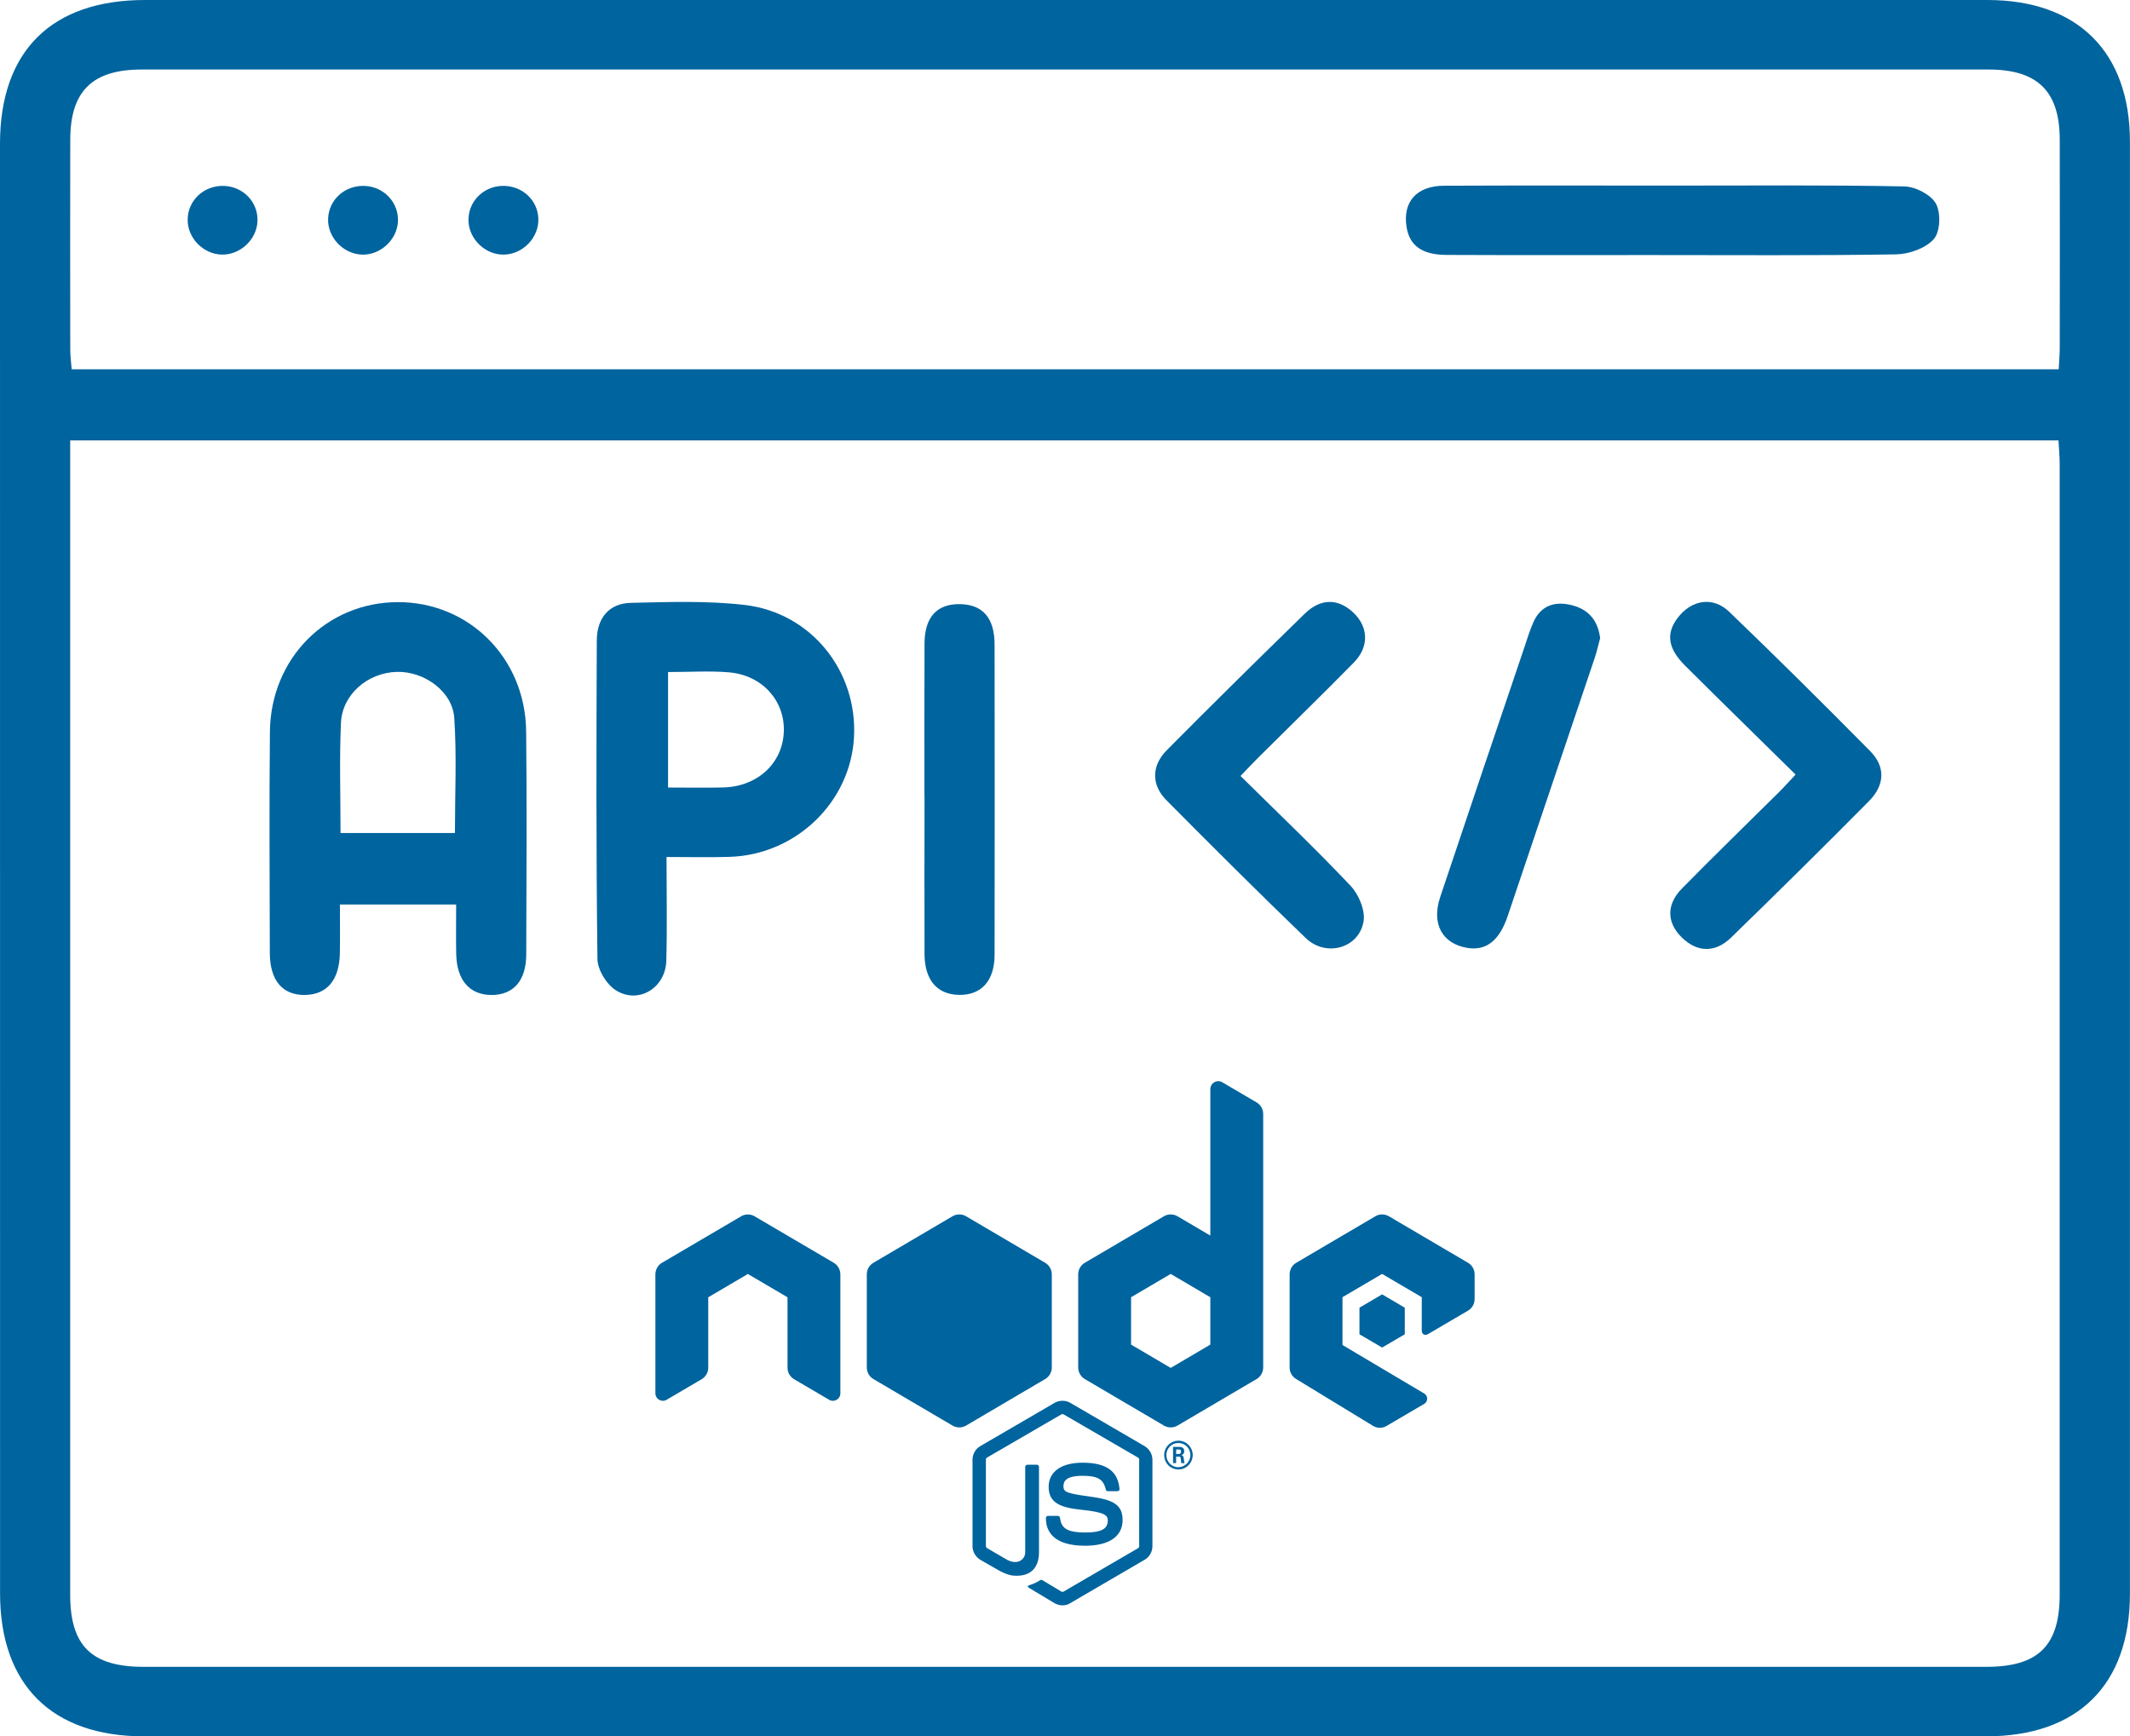 <svg width="65" height="53" viewBox="0 0 65 53" fill="none" xmlns="http://www.w3.org/2000/svg">
<g clip-path="url(#clip0_234_84)">
<path d="M32.535 0C41.905 0 51.275 0 60.646 0C63.403 0 64.998 1.584 64.998 4.326C64.998 19.098 64.998 33.869 64.998 48.642C64.998 51.427 63.412 52.998 60.608 52.998C41.868 52.998 23.127 52.998 4.386 52.998C1.586 52.998 0.002 51.425 0.002 48.637C0 33.888 0 19.138 0 4.39C0 1.559 1.572 0 4.424 0C13.794 0 23.165 0 32.535 0ZM2.142 13.442C2.142 13.733 2.142 13.948 2.142 14.164C2.142 25.669 2.142 37.174 2.142 48.677C2.142 50.24 2.799 50.877 4.386 50.877C23.129 50.877 41.871 50.877 60.612 50.877C62.198 50.877 62.854 50.236 62.854 48.674C62.856 37.169 62.854 25.664 62.854 14.161C62.854 13.927 62.831 13.695 62.818 13.442H2.142ZM62.825 11.27C62.838 11.006 62.856 10.811 62.856 10.617C62.858 8.497 62.861 6.377 62.856 4.257C62.852 2.78 62.176 2.122 60.681 2.122C41.894 2.122 23.107 2.122 4.319 2.122C2.822 2.122 2.148 2.78 2.144 4.255C2.139 6.398 2.142 8.539 2.144 10.682C2.144 10.871 2.171 11.061 2.187 11.271H62.825V11.27Z" fill="#00649E"/>
<path d="M13.92 27.608H10.373C10.373 28.113 10.38 28.608 10.371 29.104C10.355 29.91 9.979 30.355 9.318 30.369C8.626 30.383 8.236 29.933 8.234 29.084C8.229 26.833 8.214 24.583 8.237 22.332C8.261 20.093 9.967 18.384 12.139 18.379C14.309 18.374 16.03 20.081 16.056 22.318C16.081 24.59 16.066 26.863 16.059 29.135C16.057 29.935 15.664 30.374 14.993 30.37C14.328 30.365 13.94 29.919 13.922 29.121C13.912 28.64 13.92 28.159 13.92 27.607V27.608ZM10.392 25.427H13.883C13.883 24.23 13.94 23.068 13.863 21.914C13.808 21.099 12.939 20.483 12.104 20.508C11.222 20.534 10.444 21.194 10.405 22.063C10.355 23.158 10.392 24.259 10.392 25.427Z" fill="#00649E"/>
<path d="M20.34 26.156C20.34 27.264 20.362 28.295 20.333 29.325C20.31 30.16 19.479 30.663 18.79 30.224C18.506 30.044 18.236 29.598 18.232 29.27C18.191 26.03 18.198 22.789 18.212 19.549C18.216 18.854 18.595 18.416 19.251 18.401C20.407 18.374 21.576 18.333 22.719 18.464C24.754 18.7 26.17 20.48 26.061 22.502C25.955 24.482 24.291 26.091 22.265 26.154C21.648 26.174 21.031 26.158 20.34 26.158V26.156ZM20.387 20.513V24.038C20.981 24.038 21.533 24.05 22.084 24.035C23.128 24.004 23.89 23.286 23.92 22.322C23.949 21.386 23.261 20.611 22.25 20.522C21.658 20.471 21.058 20.513 20.387 20.513Z" fill="#00649E"/>
<path d="M54.794 23.641C53.651 22.515 52.529 21.42 51.418 20.312C50.891 19.787 50.835 19.33 51.202 18.852C51.622 18.306 52.273 18.196 52.768 18.672C54.222 20.07 55.654 21.491 57.071 22.926C57.544 23.407 57.521 23.964 57.029 24.458C55.642 25.858 54.238 27.247 52.824 28.62C52.339 29.09 51.799 29.067 51.341 28.632C50.862 28.176 50.837 27.618 51.329 27.118C52.307 26.121 53.31 25.15 54.301 24.166C54.454 24.014 54.597 23.851 54.796 23.641H54.794Z" fill="#00649E"/>
<path d="M37.854 23.683C38.999 24.814 40.136 25.897 41.212 27.034C41.463 27.3 41.668 27.785 41.611 28.122C41.474 28.945 40.463 29.225 39.848 28.634C38.412 27.25 36.999 25.842 35.596 24.426C35.129 23.956 35.136 23.37 35.61 22.894C36.999 21.494 38.403 20.109 39.816 18.732C40.304 18.256 40.835 18.263 41.295 18.695C41.758 19.128 41.79 19.735 41.32 20.217C40.358 21.197 39.372 22.154 38.398 23.124C38.228 23.292 38.065 23.469 37.856 23.686L37.854 23.683Z" fill="#00649E"/>
<path d="M28.211 24.348C28.211 22.78 28.206 21.214 28.213 19.646C28.216 18.838 28.59 18.429 29.293 18.44C29.988 18.45 30.35 18.859 30.351 19.675C30.355 22.831 30.357 25.986 30.351 29.143C30.351 29.936 29.947 30.378 29.27 30.367C28.597 30.357 28.216 29.915 28.213 29.115C28.207 27.526 28.213 25.937 28.213 24.348H28.211Z" fill="#00649E"/>
<path d="M48.831 19.477C48.783 19.652 48.736 19.866 48.667 20.075C47.782 22.708 46.895 25.339 46.006 27.97C45.754 28.715 45.35 29.026 44.779 28.933C44.014 28.807 43.676 28.202 43.949 27.383C44.794 24.852 45.65 22.326 46.505 19.799C46.596 19.528 46.678 19.252 46.794 18.99C47.004 18.52 47.39 18.353 47.887 18.454C48.422 18.564 48.753 18.879 48.831 19.477Z" fill="#00649E"/>
<path d="M51.092 5.665C53.433 5.665 55.775 5.644 58.114 5.69C58.451 5.697 58.925 5.941 59.077 6.215C59.232 6.497 59.212 7.072 59.012 7.298C58.765 7.578 58.259 7.757 57.861 7.764C55.364 7.804 52.866 7.785 50.37 7.785C48.295 7.785 46.223 7.79 44.148 7.781C43.39 7.778 43.011 7.496 42.922 6.921C42.804 6.16 43.231 5.672 44.068 5.669C46.409 5.658 48.749 5.665 51.092 5.665Z" fill="#00649E"/>
<path d="M6.816 5.674C7.41 5.685 7.873 6.157 7.858 6.736C7.844 7.302 7.338 7.783 6.769 7.771C6.197 7.757 5.714 7.258 5.727 6.691C5.739 6.113 6.22 5.663 6.816 5.674Z" fill="#00649E"/>
<path d="M12.144 6.759C12.117 7.325 11.599 7.798 11.032 7.771C10.46 7.743 9.988 7.233 10.013 6.669C10.038 6.089 10.526 5.653 11.125 5.675C11.715 5.696 12.171 6.181 12.144 6.759Z" fill="#00649E"/>
<path d="M16.429 6.679C16.447 7.244 15.968 7.75 15.396 7.771C14.827 7.792 14.317 7.316 14.297 6.747C14.278 6.166 14.736 5.69 15.329 5.674C15.927 5.658 16.411 6.101 16.429 6.679Z" fill="#00649E"/>
<g clip-path="url(#clip1_234_84)">
<path d="M37.178 33C37.052 33 36.935 33.102 36.935 33.245V37.714L35.931 37.123C35.868 37.086 35.797 37.068 35.726 37.068C35.655 37.068 35.584 37.086 35.521 37.123L33.106 38.543C32.981 38.616 32.903 38.751 32.903 38.897V41.74C32.903 41.886 32.981 42.021 33.106 42.094L35.521 43.514C35.584 43.551 35.655 43.569 35.726 43.569C35.797 43.569 35.868 43.551 35.931 43.514L38.345 42.094C38.471 42.021 38.548 41.885 38.548 41.74V34.001C38.548 33.856 38.472 33.723 38.348 33.65L37.298 33.033C37.258 33.011 37.218 33 37.178 33V33ZM29.274 37.068C29.203 37.068 29.133 37.086 29.069 37.123L26.655 38.543C26.529 38.616 26.452 38.751 26.452 38.897V41.74C26.452 41.886 26.529 42.021 26.655 42.094L29.069 43.514C29.196 43.587 29.352 43.587 29.479 43.514L31.893 42.094C32.019 42.021 32.097 41.885 32.097 41.74V38.897C32.097 38.751 32.019 38.616 31.893 38.543L29.479 37.123C29.416 37.086 29.345 37.068 29.274 37.068ZM42.177 37.068C42.106 37.068 42.035 37.086 41.973 37.123L39.558 38.543C39.432 38.616 39.355 38.751 39.355 38.897V41.74C39.355 41.886 39.432 42.021 39.558 42.094L41.9 43.522C42.026 43.599 42.184 43.6 42.311 43.525L43.463 42.85C43.582 42.781 43.583 42.606 43.463 42.535L40.968 41.054V39.594L42.177 38.884L43.387 39.594V40.611C43.387 40.746 43.5 40.767 43.576 40.722C43.881 40.541 44.8 40.004 44.8 40.004C44.923 39.932 45 39.798 45 39.653V38.897C45 38.751 44.923 38.616 44.797 38.543L42.382 37.123C42.318 37.086 42.248 37.068 42.177 37.068V37.068ZM22.823 37.069C22.752 37.069 22.681 37.087 22.618 37.125L20.203 38.543C20.077 38.617 20 38.752 20 38.899V42.527C20 42.705 20.19 42.815 20.342 42.726L21.413 42.097C21.536 42.023 21.613 41.891 21.613 41.746V39.597L22.823 38.886L24.032 39.597V41.746C24.032 41.891 24.109 42.023 24.232 42.097L25.303 42.726C25.455 42.815 25.645 42.705 25.645 42.527V38.899C25.645 38.752 25.568 38.617 25.442 38.543L23.027 37.125C22.965 37.087 22.893 37.069 22.823 37.069ZM35.726 38.884L36.935 39.596V41.041L35.726 41.753L34.516 41.041V39.596L35.726 38.884ZM42.177 39.508L41.486 39.915V40.727L42.177 41.131L42.869 40.727V39.915L42.177 39.508ZM32.425 42.756C32.342 42.756 32.258 42.776 32.185 42.818L29.917 44.139C29.768 44.222 29.678 44.385 29.678 44.555V47.194C29.678 47.364 29.772 47.524 29.917 47.61L30.514 47.953C30.8 48.096 30.906 48.096 31.035 48.096C31.463 48.096 31.706 47.839 31.706 47.383V44.775C31.706 44.736 31.676 44.707 31.64 44.707H31.354C31.314 44.707 31.286 44.74 31.286 44.775V47.383C31.286 47.581 31.079 47.784 30.741 47.614L30.12 47.253C30.1 47.241 30.086 47.216 30.086 47.193V44.553C30.086 44.529 30.097 44.502 30.12 44.49L32.388 43.172C32.413 43.16 32.44 43.16 32.459 43.172L34.729 44.49C34.752 44.502 34.764 44.526 34.764 44.553V47.193C34.764 47.22 34.748 47.244 34.729 47.256L32.459 48.579C32.439 48.591 32.408 48.591 32.388 48.579L31.809 48.231C31.793 48.223 31.769 48.218 31.753 48.226C31.593 48.322 31.561 48.334 31.412 48.385C31.372 48.397 31.318 48.422 31.432 48.485L32.185 48.936C32.26 48.976 32.342 49 32.424 49C32.511 49 32.594 48.976 32.66 48.933L34.928 47.61C35.077 47.527 35.168 47.364 35.168 47.194V44.555C35.168 44.385 35.074 44.226 34.928 44.139L32.66 42.818C32.59 42.776 32.507 42.756 32.424 42.756H32.425ZM35.962 43.974C35.73 43.974 35.527 44.163 35.527 44.412C35.527 44.662 35.722 44.852 35.962 44.852C36.202 44.852 36.397 44.654 36.397 44.412C36.397 44.171 36.197 43.97 35.962 43.974ZM35.957 44.044C36.162 44.044 36.327 44.207 36.327 44.412C36.327 44.618 36.161 44.781 35.957 44.785C35.757 44.785 35.593 44.618 35.593 44.412C35.593 44.207 35.757 44.044 35.957 44.044ZM35.798 44.163V44.657H35.891V44.46H35.978C36.014 44.46 36.022 44.475 36.03 44.503C36.03 44.507 36.045 44.635 36.049 44.659H36.15C36.138 44.636 36.13 44.568 36.126 44.527C36.115 44.464 36.111 44.42 36.044 44.416C36.08 44.404 36.139 44.385 36.139 44.294C36.139 44.163 36.026 44.164 35.967 44.164H35.799L35.798 44.163ZM35.891 44.242H35.97C35.994 44.242 36.041 44.242 36.041 44.309C36.041 44.337 36.029 44.381 35.965 44.381H35.892V44.242H35.891ZM33.032 44.646C32.385 44.646 32.001 44.924 32.001 45.383C32.001 45.886 32.386 46.02 33.005 46.083C33.747 46.158 33.806 46.266 33.806 46.412C33.806 46.669 33.601 46.776 33.122 46.776C32.521 46.776 32.389 46.625 32.346 46.325C32.341 46.293 32.313 46.269 32.278 46.269H31.983C31.948 46.269 31.917 46.297 31.917 46.337C31.917 46.721 32.124 47.181 33.117 47.181C33.846 47.18 34.258 46.895 34.258 46.396C34.258 45.897 33.928 45.77 33.229 45.675C32.523 45.58 32.453 45.532 32.453 45.365C32.453 45.227 32.511 45.046 33.033 45.046C33.5 45.046 33.673 45.149 33.745 45.466C33.753 45.497 33.775 45.516 33.806 45.516H34.1C34.12 45.516 34.136 45.508 34.147 45.497C34.159 45.482 34.167 45.466 34.163 45.446C34.117 44.9 33.759 44.646 33.032 44.646Z" fill="#00649E"/>
</g>
</g>
<defs>
<clipPath id="clip0_234_84">
<rect width="65" height="53" fill="white"/>
</clipPath>
<clipPath id="clip1_234_84">
<rect width="25" height="16" fill="white" transform="translate(20 33)"/>
</clipPath>
</defs>
</svg>
